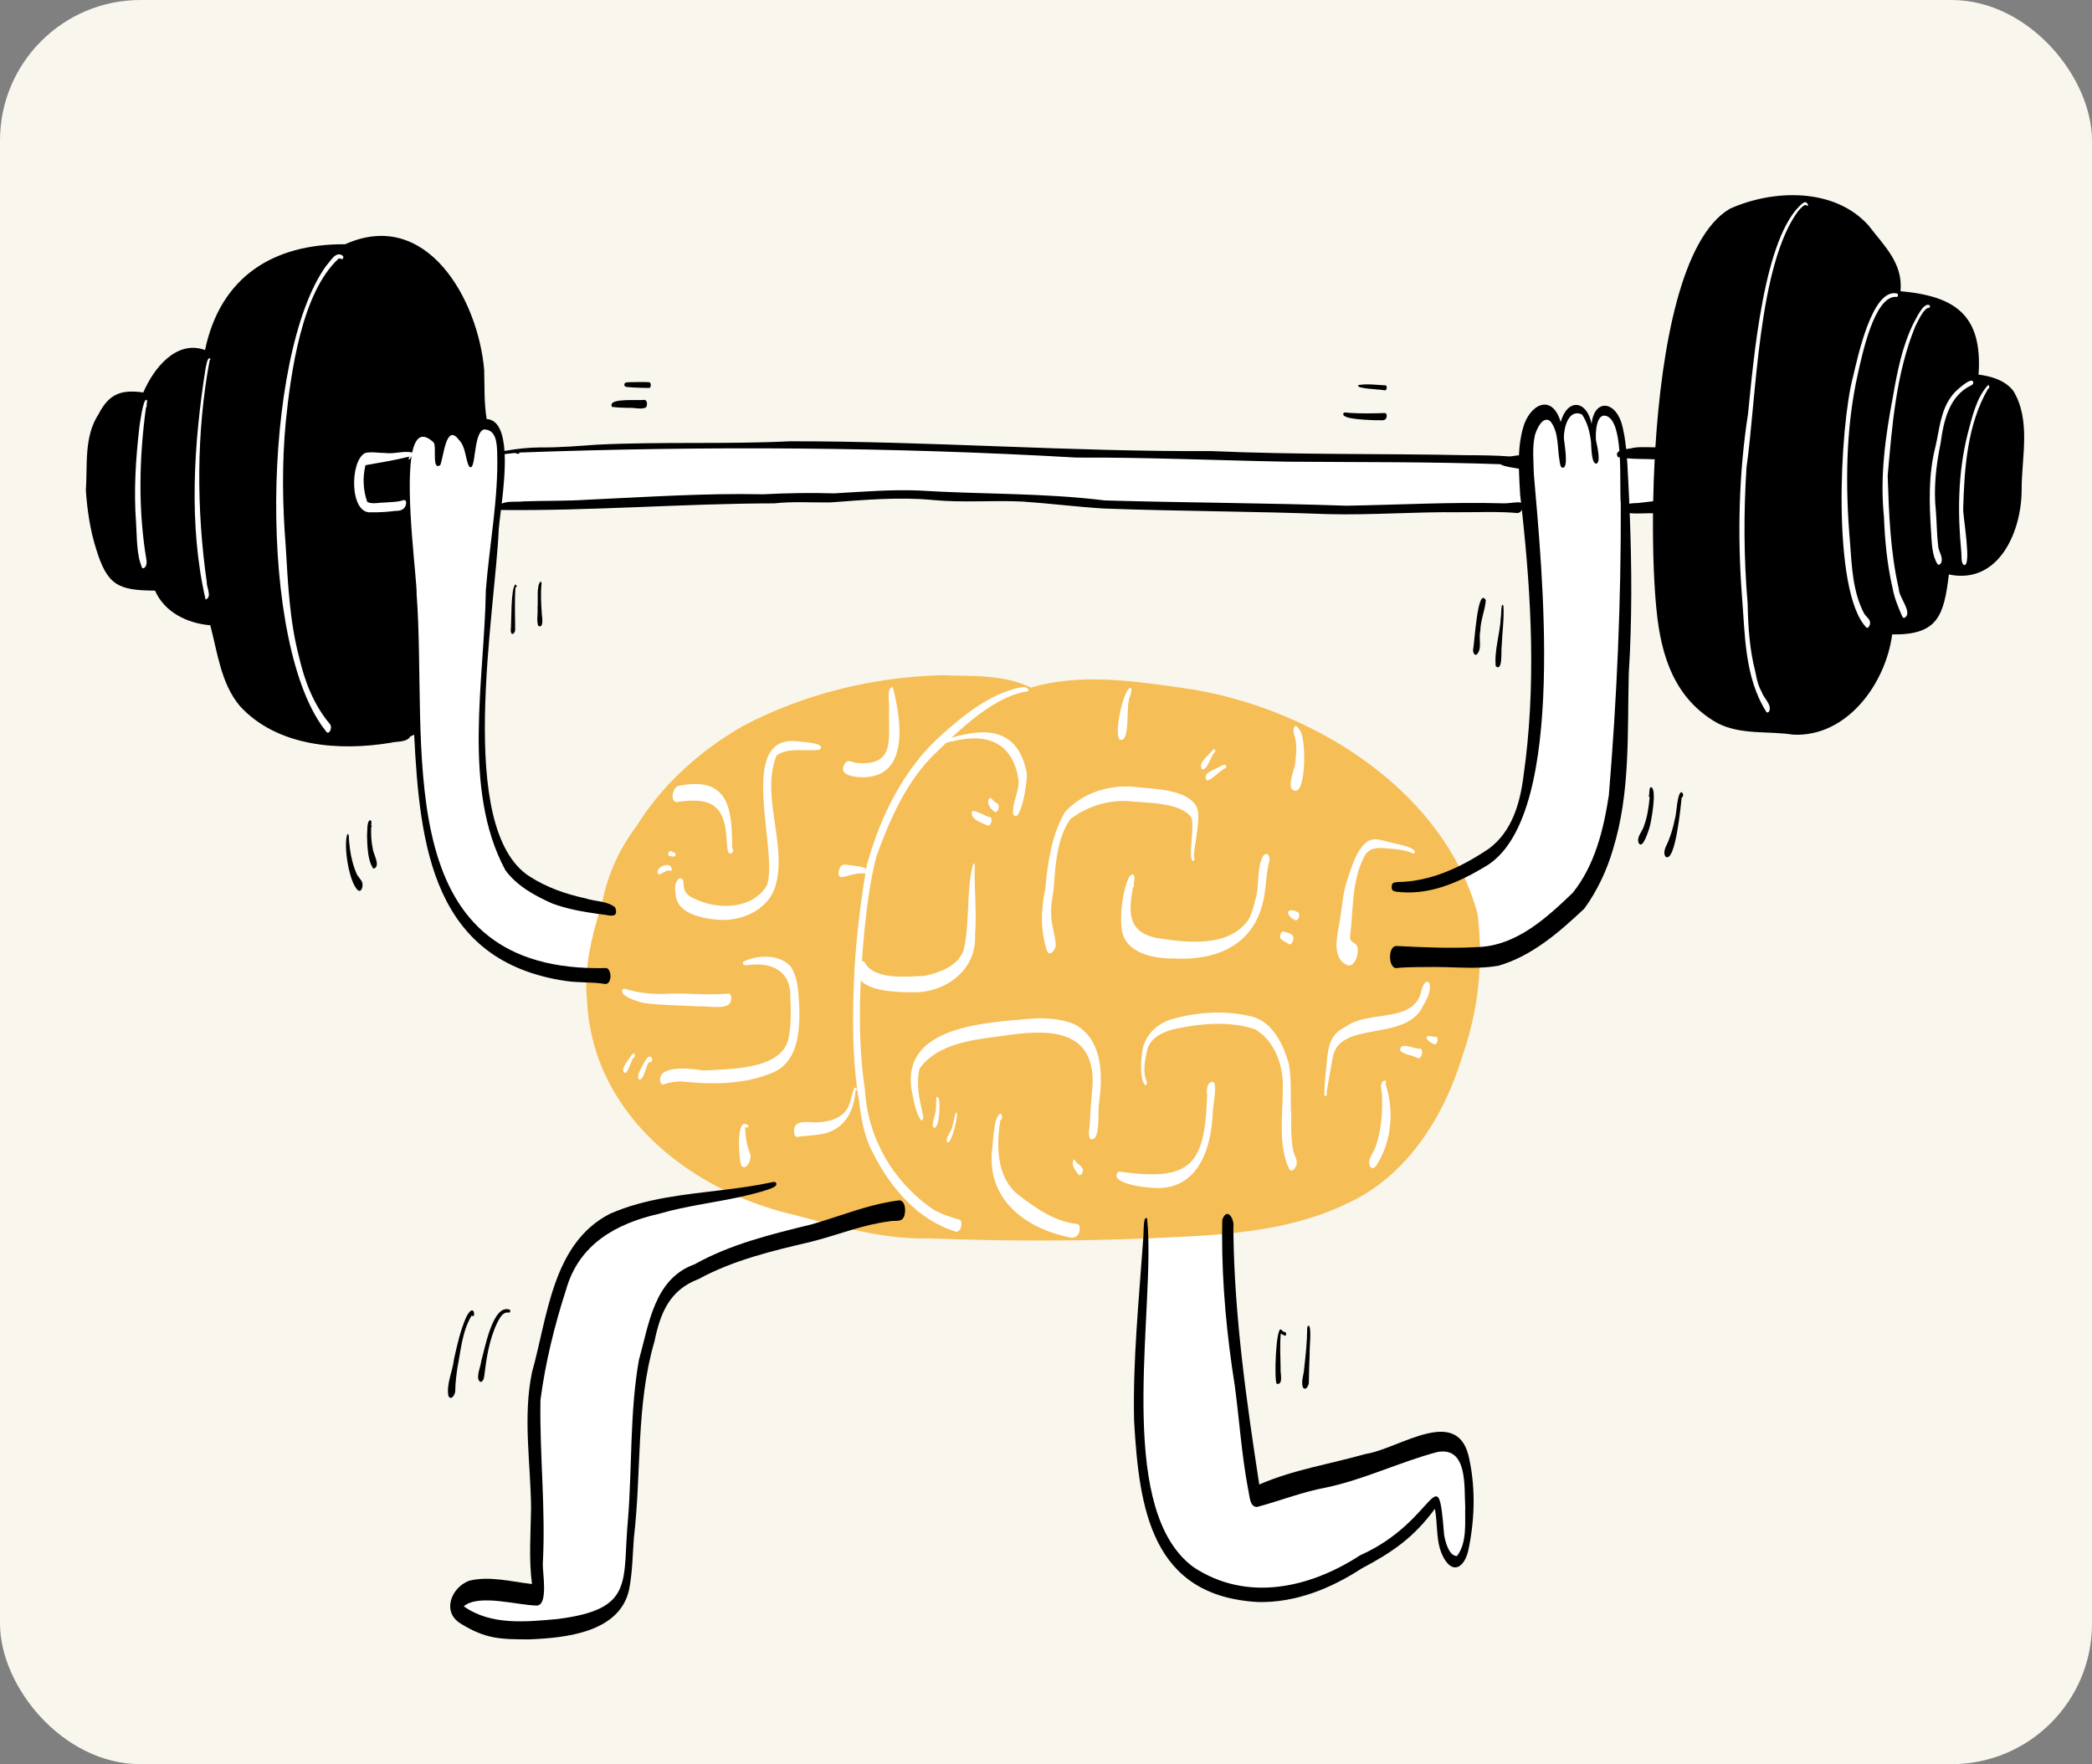 <svg width="268" height="226" viewBox="0 0 268 226" fill="none" xmlns="http://www.w3.org/2000/svg">
<rect x="0" y="0" width="268" height="226" fill="#808080" stroke="none"/>
<rect width="268" height="226" rx="18" fill="#F8F6ED"/>
<g clip-path="url(#clip0_103_3)">
<path d="M46.423 113.138C46.514 113.476 46.342 114.386 45.846 114.041C44.69 113.026 43.967 108.219 44.502 106.852C44.709 106.771 44.706 107.286 44.687 107.41C44.81 108.934 45.045 110.422 45.642 111.829C45.807 112.328 46.307 112.634 46.423 113.138Z" fill="white"/>
<path d="M47.751 108.695C47.792 109.388 48.859 111.012 47.84 111.288C47.071 110.303 47.049 108.203 47.018 106.943C47.091 106.515 46.948 105.107 47.463 105.065C47.66 105.226 47.553 105.515 47.554 105.734C47.632 105.772 47.659 105.984 47.547 105.947C47.525 106.868 47.551 107.793 47.751 108.695Z" fill="white"/>
<path d="M57.448 178.859C57.151 177.316 57.981 175.693 58.155 174.141C58.562 172.301 58.967 170.439 59.734 168.711C60.815 166.62 60.984 169.127 60.43 168.518C59.219 170.489 59.037 172.969 58.601 175.207C58.46 176.169 58.337 177.138 58.324 178.111C58.358 178.539 57.866 179.497 57.448 178.859Z" fill="white"/>
<path d="M61.541 177.03C60.832 176.626 61.611 175.034 61.649 174.355C62.097 172.879 63.107 166.991 65.285 167.775C65.431 167.796 65.376 168.178 65.232 168.158C64.441 167.988 64.05 168.798 63.735 169.379C62.663 171.581 62.314 173.985 62.02 176.388C61.981 176.644 61.851 177.033 61.541 177.03Z" fill="white"/>
<path d="M78.343 51.933C78.173 50.971 81.874 51.341 82.588 51.223C82.945 51.305 82.932 51.883 82.798 52.147C82.296 52.542 81.133 52.177 80.468 52.252C79.814 52.219 79.152 52.226 78.505 52.136C78.393 52.216 78.337 52.012 78.343 51.933Z" fill="white"/>
<path d="M80.041 49.091C80.238 48.906 80.581 48.992 80.835 48.957C81.612 48.951 82.392 48.908 83.167 48.965C83.443 49 83.435 49.669 83.167 49.703C82.273 49.678 81.378 49.678 80.488 49.588C80.182 49.612 79.828 49.454 80.041 49.091Z" fill="white"/>
<path d="M164.082 170.825C163.94 172.304 164.034 173.796 164.055 175.279C163.978 175.805 164.469 177.415 163.573 177.284C163.195 177.093 163.439 169.801 164.129 170.323C164.261 170.508 164.458 170.627 164.678 170.678C164.85 170.726 164.766 171.167 164.598 171.105C164.412 171.04 164.237 170.946 164.082 170.825Z" fill="white"/>
<path d="M167.778 173.383C167.726 174.625 167.688 175.839 167.673 177.064C167.699 177.439 167.275 178.275 166.905 177.715C166.645 176.949 167.038 176.105 167.071 175.315C167.267 173.599 167.449 171.915 167.458 170.208C167.472 170.078 167.472 169.894 167.607 169.827C168.095 169.784 167.716 172.882 167.778 173.383Z" fill="white"/>
<path d="M174.022 49.331C175.165 49.122 176.357 49.321 177.512 49.367C177.747 49.458 177.671 49.99 177.421 50.014C177.029 49.861 173.558 49.83 174.022 49.331Z" fill="white"/>
<path d="M172.084 53.011C172.097 52.958 172.157 52.814 172.237 52.845C172.407 52.894 172.629 52.807 172.774 52.887C174.331 52.982 175.863 52.971 177.412 52.909C177.73 52.936 177.664 53.449 177.55 53.647C177.268 53.981 176.662 53.78 176.26 53.84C175.669 53.791 171.892 53.766 172.084 53.011Z" fill="white"/>
<path d="M211.304 106.049C211.305 106.042 211.306 106.035 211.308 106.029C211.192 106.372 210.468 108.842 209.944 108.026C209.583 107.257 210.422 106.504 210.597 105.821C211.054 104.629 211.201 103.399 211.336 102.146C211.145 102.095 211.294 101.742 211.281 101.626C211.319 101.359 211.257 101.023 211.484 100.83C212.34 100.958 211.522 105.31 211.304 106.049Z" fill="white"/>
<path d="M215.434 102.183C215.338 103.043 214.641 110.637 213.373 109.749C212.928 109.127 213.527 108.283 213.733 107.74C214.087 106.848 214.365 105.926 214.547 104.983C214.801 104.282 214.819 101.672 215.393 101.472C215.66 101.574 215.708 102.06 215.434 102.183Z" fill="white"/>
<path d="M66.18 75.032C66.265 75.142 66.147 75.32 66.04 75.176C65.912 76.996 65.991 78.766 65.998 80.579C66.051 81.063 65.516 81.594 65.426 80.826C65.547 79.781 65.403 75.315 66.033 74.867C66.103 74.89 66.11 74.998 66.18 75.032Z" fill="white"/>
<path d="M69.422 78.795C69.47 79.177 69.657 80.528 68.956 80.184C68.702 79.471 68.926 78.631 68.863 77.874C68.96 77.065 68.695 75.001 69.244 74.5C69.36 74.517 69.376 74.68 69.37 74.78C69.25 76.15 69.324 77.441 69.422 78.795Z" fill="white"/>
<path d="M190.346 76.895C190.246 78.183 189.655 79.474 189.639 80.835C189.392 81.792 189.93 83.138 189.161 83.863C188.813 84.018 188.684 83.44 188.71 83.199C188.89 82.607 189.273 74.991 190.346 76.895Z" fill="white"/>
<path d="M192.602 77.609C192.71 79.306 192.439 81.02 192.381 82.719C192.269 83.187 192.562 86.152 191.611 85.346C191.411 83.29 192.171 81.176 192.259 79.1C192.259 79.095 192.261 79.089 192.261 79.083V79.097C192.338 78.887 192.266 76.971 192.602 77.609Z" fill="white"/>
<path d="M257.928 50.084C256.888 48.714 255.105 48.201 253.469 47.986C253.987 40.447 250.588 37.934 243.467 37.304C243.816 33.716 241.363 31.486 239.358 28.861C234.99 24.016 227.146 24.233 221.575 26.757C215.439 30.401 212.874 44.384 212.064 57.322C212.055 57.322 212.047 57.322 212.037 57.322C210.924 57.284 209.643 57.215 209.048 57.428C208.788 57.45 208.541 57.481 208.317 57.52C208.2 56.333 208.029 55.152 207.666 53.998C206.672 51.248 204.227 51.258 203.888 54.282C203.263 51.223 200.79 50.998 199.936 54.061C198.813 50.281 195.918 51.842 195.122 54.792C194.784 55.945 194.635 57.13 194.589 58.324C194.274 58.344 193.893 58.394 193.532 58.481C191.653 58.33 189.762 58.32 187.877 58.31C176.991 58.089 166.098 58.269 155.218 57.785C137.21 57.88 119.238 56.515 101.234 56.528C93.005 56.932 84.753 56.554 76.519 56.96C74.098 57.128 71.679 57.343 69.248 57.315C67.699 57.326 66.154 57.49 64.63 57.768C64.477 55.517 63.877 53.778 62.346 53.675C61.995 51.587 62.092 49.473 62.027 47.369C61.247 38.384 54.677 26.589 44.219 31.287C34.969 31.221 28.23 35.475 26.267 44.835C22.535 43.498 19.659 47.24 18.357 50.274C15.525 49.881 13.976 50.431 12.634 53.042C10.733 55.93 11.221 59.555 11 62.845C11.175 65.372 11.55 67.921 12.319 70.34C13.752 74.976 15.105 75.631 19.858 75.662C21.09 78.455 24.021 79.864 26.938 80.097C27.869 83.614 28.298 87.527 30.701 90.415C35.473 95.672 43.483 96.253 50.099 95.144C50.813 94.944 52.136 95.122 52.552 94.353C52.723 94.282 52.891 94.202 53.057 94.109C53.774 108.391 55.447 123.141 72.453 125.663C73.331 125.798 74.218 125.821 75.105 125.853C75.092 126.599 75.12 127.35 75.196 128.104C75.687 139.28 83.202 147.732 92.721 152.428C87.755 153.034 82.744 153.467 78.129 155.497C70.759 159.274 70.164 168.641 68.159 175.77C66.952 181.542 67.993 187.454 68.033 193.284C67.983 196.5 67.734 199.714 68.148 202.92C65.516 202.623 62.733 201.86 60.115 202.496C57.816 203.344 56.56 206.479 58.999 207.978C62.23 209.98 64.123 210.007 67.785 210.013C72.453 209.832 79.384 209.129 80.587 203.652C81.025 201.471 81.036 199.23 81.203 197.016C82.201 188.643 81.451 179.99 83.843 171.835C84.604 168.188 85.767 165.262 89.497 163.852C93.979 161.417 98.977 160.23 103.91 159.076C105.696 158.628 107.443 158.038 109.209 157.517C112.479 158.242 115.784 158.743 119.163 158.647C128.251 159.009 137.364 159.016 146.457 158.668C145.911 166.447 145.109 174.215 145.285 182.025C145.931 193.285 147.497 204.494 161.182 205.23C165.97 205.334 170.482 203.498 174.44 200.929C178.432 198.807 181.093 196.983 183.823 193.283C184.219 195.385 183.883 197.686 184.975 199.611C186.213 201.769 187.595 200.669 188.073 198.731C188.898 194.957 189.055 190.869 188.26 187.078C186.959 179.733 179.302 185.598 174.918 186.267C170.373 187.555 165.672 188.276 161.321 190.173C159.683 179.514 158.153 168.756 158.007 157.956C163.09 157.413 168.087 156.373 172.757 154.088C180.326 150.567 185.055 142.932 187.385 135.159C188.646 131.561 189.378 127.77 189.559 123.955C190.36 123.924 191.155 123.854 191.946 123.717C196.249 122.486 199.763 119.405 202.962 116.397C204.619 114.124 205.856 111.476 206.643 108.777C208.893 101.479 208.463 93.789 208.659 86.253C209.089 79.416 209.044 72.572 208.777 65.733C209.722 65.853 211.239 65.712 211.761 65.754C211.714 70.848 211.911 75.281 212.214 78.159C212.793 84.087 214.547 89.558 220.035 92.645C223.044 94.185 226.501 93.611 229.732 94.114C236.635 94.437 241.573 87.555 242.402 81.274C248.273 81.362 249.028 78.849 249.664 73.592C256.095 74.941 259.024 68.008 258.986 62.653C258.996 58.509 260.192 53.829 257.928 50.084ZM195.17 99.424C194.726 102.915 193.699 106.513 190.747 108.711C189.521 109.539 188.234 110.312 186.895 110.964C180.261 98.179 165.165 89.968 151.301 88.101C144.932 87.196 138.334 86.246 132.05 88.081C128.494 86.334 124.448 86.646 120.599 86.498C111.793 86.731 103 88.897 95.186 92.991C89.711 96.152 84.872 100.449 81.531 105.85C79.338 108.728 77.872 111.999 77.154 115.538C76.433 115.382 75.67 115.307 75.005 115.086C72.485 114.538 70.053 113.693 67.872 112.295C58.282 106.193 63.469 78.319 63.892 67.808C63.927 67.259 64.043 66.385 64.175 65.334C75.854 65.461 87.511 64.504 99.189 64.484C101.57 64.221 103.956 64.393 106.341 64.364C110.73 64.044 115.14 63.633 119.541 64.056C123.336 64.421 127.164 64.07 130.969 64.25C134.418 64.488 137.885 64.922 141.355 65.142C150.972 65.502 160.598 65.493 170.216 65.866C175.766 65.999 181.304 65.555 186.857 65.619C189.354 65.629 191.883 65.506 194.365 65.719C194.617 65.743 194.826 65.551 194.964 65.338C196.205 76.657 196.793 88.112 195.17 99.424Z" fill="white"/>
<path d="M189.559 123.955C189.378 127.77 188.646 131.561 187.385 135.159C185.055 142.932 180.326 150.567 172.757 154.088C168.087 156.373 163.09 157.413 158.007 157.957C157.527 158.008 157.045 158.055 156.562 158.098C154.954 158.242 153.338 158.343 151.722 158.426C150.185 158.508 148.647 158.58 147.108 158.643L146.457 158.668C137.364 159.016 128.251 159.009 119.163 158.647C115.784 158.743 112.479 158.242 109.209 157.517C107.834 157.213 106.466 156.87 105.1 156.515C103.942 156.214 102.785 155.904 101.63 155.603C99.284 155.061 96.964 154.308 94.731 153.353C94.052 153.064 93.382 152.756 92.721 152.428C83.202 147.732 75.687 139.281 75.196 128.104C75.12 127.35 75.092 126.599 75.105 125.853C75.116 125.232 75.155 124.614 75.217 123.998C75.455 121.657 76.03 119.354 76.695 117.085C76.839 116.594 76.988 116.105 77.137 115.618C77.143 115.591 77.149 115.565 77.154 115.538C77.872 111.999 79.338 108.728 81.531 105.85C84.872 100.449 89.711 96.152 95.186 92.991C103 88.897 111.793 86.732 120.599 86.498C124.448 86.646 128.494 86.334 132.05 88.081C138.334 86.246 144.932 87.196 151.301 88.101C165.165 89.968 180.261 98.179 186.895 110.964C187.149 111.457 187.393 111.955 187.621 112.462C188.289 113.929 188.845 115.453 189.277 117.03C189.462 118.449 189.569 119.878 189.595 121.31C189.613 122.191 189.601 123.074 189.559 123.955Z" fill="#F6BE56"/>
<path d="M77.641 117.21C77.326 117.169 77.011 117.128 76.695 117.085C74.687 116.811 72.676 116.451 70.774 115.752C68.525 114.753 66.229 113.507 64.746 111.484C59.132 101.062 62.076 87.07 62.24 75.599C62.702 69.705 63.877 63.844 63.692 57.918C63.647 56.71 63.549 54.994 61.963 55.019C60.561 55.52 61.025 60.748 60.07 59.726C59.572 58.621 59.675 57.243 58.772 56.328C57.117 54.127 56.828 58.653 56.394 59.593C55.272 60.332 55.976 57.183 55.551 56.683C54.029 55.251 53.209 56.048 52.811 57.964C52.78 58.114 52.752 58.27 52.726 58.433C51.921 63.473 53.452 74.559 53.37 76.073C54.795 95.157 49.783 122.985 75.217 123.998C76.02 124.029 76.853 124.035 77.718 124.012C78.413 124.305 78.376 126.079 77.536 126.055C76.734 125.916 75.921 125.88 75.105 125.853C74.218 125.821 73.331 125.799 72.453 125.663C55.447 123.141 53.774 108.391 53.057 94.11C52.891 94.202 52.723 94.282 52.552 94.353C52.136 95.122 50.813 94.944 50.099 95.144C43.483 96.253 35.473 95.672 30.701 90.415C28.298 87.527 27.869 83.614 26.938 80.097C24.021 79.865 21.09 78.455 19.858 75.662C15.105 75.631 13.752 74.976 12.319 70.34C11.55 67.921 11.175 65.372 11 62.845C11.221 59.555 10.733 55.93 12.634 53.043C13.976 50.432 15.525 49.882 18.357 50.276C19.659 47.242 22.535 43.5 26.267 44.837C28.23 35.476 34.969 31.223 44.219 31.289C54.677 26.59 61.247 38.385 62.027 47.371C62.092 49.475 61.995 51.589 62.346 53.676C63.877 53.78 64.477 55.519 64.63 57.77C64.64 57.903 64.647 58.037 64.652 58.174C64.74 60.2 64.507 62.569 64.274 64.518C64.241 64.799 64.207 65.072 64.175 65.334C64.043 66.385 63.927 67.259 63.892 67.808C63.469 78.319 58.282 106.193 67.872 112.296C70.053 113.693 72.485 114.538 75.005 115.086C75.67 115.307 76.433 115.383 77.154 115.538C77.767 115.671 78.348 115.861 78.812 116.249C79.177 117.289 78.651 117.428 77.641 117.21Z" fill="black"/>
<path d="M208.659 86.253C208.463 93.789 208.893 101.479 206.643 108.777C205.856 111.477 204.619 114.124 202.962 116.398C199.763 119.405 196.249 122.486 191.946 123.717C191.155 123.854 190.36 123.924 189.559 123.955C187.674 124.026 185.77 123.879 183.892 123.874C182.209 123.892 180.522 123.853 178.846 124.016C178.602 124.042 178.399 123.785 178.299 123.602C177.93 123.025 177.953 121.286 178.846 121.183C182.331 121.359 185.839 121.522 189.326 121.323C189.416 121.32 189.506 121.316 189.595 121.31C194.385 121.03 198.194 117.533 201.494 114.356C204.315 110.827 205.422 106.295 206.101 101.913C207.137 89.48 207.683 76.978 207.634 64.511C207.529 63.375 207.631 60.923 207.51 58.593C207.497 58.32 207.48 58.048 207.458 57.781C207.287 55.58 206.861 53.651 205.797 53.291C204.453 52.856 204.379 55.569 204.456 56.401C204.54 56.899 205.169 59.257 204.481 59.402C203.83 59.324 203.875 57.143 203.816 56.574C203.668 55.393 203.359 54.058 202.65 53.09C200.923 52.317 200.328 54.835 200.344 56.104C200.361 56.618 201.028 60.055 200.16 59.915C199.859 59.81 199.856 59.374 199.804 59.108C199.479 57.411 199.733 55.362 198.604 53.953C197.628 53.204 196.861 54.975 196.641 55.727C196.261 57.371 196.469 59.066 196.496 60.735C197.434 72.082 200.876 103.967 190.679 110.758C189.697 111.367 188.675 111.95 187.621 112.462C185.111 113.682 182.41 114.499 179.595 114.296C179.223 114.263 178.824 114.267 178.476 114.118C178.241 113.942 178.244 113.563 178.335 113.308C178.446 112.991 178.842 113.043 179.111 112.99C181.848 112.954 184.459 112.154 186.895 110.964C188.234 110.312 189.521 109.539 190.747 108.712C193.699 106.514 194.726 102.916 195.17 99.424C196.793 88.112 196.205 76.657 194.964 65.338C194.929 65.023 194.896 64.71 194.859 64.397C194.82 64.042 194.779 63.685 194.737 63.329C194.683 62.24 194.607 61.135 194.582 60.034C194.567 59.462 194.565 58.893 194.589 58.326C194.635 57.131 194.784 55.947 195.122 54.793C195.918 51.844 198.813 50.283 199.936 54.063C200.79 50.999 203.263 51.225 203.888 54.284C204.227 51.26 206.672 51.25 207.666 54C208.029 55.153 208.2 56.335 208.317 57.522C208.357 57.918 208.389 58.314 208.421 58.712C208.438 58.919 208.455 59.125 208.471 59.332C208.568 61.067 208.655 62.803 208.729 64.537C208.746 64.936 208.763 65.334 208.777 65.733C209.044 72.572 209.089 79.417 208.659 86.253Z" fill="black"/>
<path d="M258.986 62.653C259.024 68.008 256.095 74.941 249.664 73.593C249.028 78.85 248.273 81.363 242.402 81.274C241.573 87.555 236.635 94.437 229.732 94.114C226.501 93.611 223.044 94.185 220.035 92.645C214.547 89.558 212.793 84.087 212.214 78.159C211.911 75.281 211.714 70.849 211.761 65.754C211.767 65.246 211.774 64.729 211.785 64.208C211.817 62.472 211.879 60.673 211.976 58.844C211.983 58.698 211.991 58.554 211.999 58.408C212.019 58.047 212.04 57.686 212.064 57.323C212.874 44.386 215.439 30.403 221.575 26.758C227.146 24.234 234.99 24.017 239.358 28.863C241.363 31.488 243.816 33.718 243.467 37.306C250.588 37.936 253.987 40.449 253.469 47.988C255.105 48.202 256.888 48.716 257.928 50.085C260.192 53.83 258.996 58.51 258.986 62.654V62.653Z" fill="black"/>
<path d="M188.073 198.732C187.595 200.669 186.213 201.77 184.975 199.611C183.883 197.686 184.219 195.386 183.823 193.283C181.093 196.983 178.432 198.807 174.44 200.93C170.482 203.499 165.97 205.334 161.182 205.23C147.497 204.494 145.931 193.286 145.285 182.025C145.109 174.215 145.911 166.448 146.457 158.668C146.465 158.563 146.472 158.458 146.479 158.353C146.53 157.775 146.444 155.633 146.953 156.103C146.954 156.103 146.954 156.103 146.954 156.1C147.035 156.883 147.084 157.734 147.108 158.643C147.437 170.919 143.258 193.717 152.917 200.773C159.737 205.271 167.797 203.441 174.255 199.234C184.11 194.854 184.166 186.182 185.006 196.658C185.161 197.486 185.584 199.241 186.57 199.331L186.563 199.346C186.637 199.32 186.704 199.279 186.704 199.271C187.966 197.493 187.651 195.082 187.704 193.01C187.553 190.451 188.045 185.329 184.169 186.003C179.321 187.277 174.766 189.545 169.831 190.57C166.823 191.127 163.971 192.271 161.028 193.052C160.04 193.05 160.093 191.513 159.898 190.819C159.071 186.424 158.77 181.957 158.188 177.529C157.166 171.117 156.543 164.584 156.562 158.098C156.562 157.482 156.569 156.866 156.583 156.25C157.208 154.532 158.193 156.204 157.999 157.272C158 157.5 158.003 157.728 158.007 157.957C158.153 168.756 159.683 179.514 161.321 190.173C165.672 188.276 170.373 187.555 174.918 186.267C179.302 185.598 186.959 179.734 188.26 187.078C189.055 190.869 188.898 194.957 188.073 198.732Z" fill="black"/>
<path d="M115.748 155.976C115.408 156.617 114.519 156.298 113.927 156.464C112.314 156.663 110.754 157.063 109.209 157.517C107.443 158.038 105.696 158.629 103.91 159.077C98.977 160.23 93.979 161.417 89.497 163.852C85.767 165.262 84.604 168.188 83.843 171.835C81.451 179.99 82.201 188.643 81.203 197.017C81.036 199.23 81.025 201.471 80.587 203.653C79.384 209.129 72.453 209.832 67.785 210.013C64.123 210.007 62.23 209.981 58.999 207.979C56.56 206.479 57.816 203.345 60.115 202.496C62.733 201.861 65.516 202.624 68.148 202.92C67.734 199.714 67.983 196.5 68.033 193.284C67.993 187.455 66.952 181.542 68.159 175.77C70.164 168.641 70.759 159.274 78.129 155.497C82.744 153.467 87.755 153.034 92.721 152.428C94.845 152.17 96.961 151.879 99.036 151.419C99.179 151.395 99.385 151.406 99.434 151.57C99.725 152.133 97.885 152.509 97.509 152.66C96.59 152.928 95.664 153.152 94.731 153.353C91.298 154.094 87.794 154.511 84.416 155.495C78.894 156.75 74.153 159.415 72.524 165.197C71.028 169.815 69.871 174.535 69.237 179.339C69.113 186.354 69.926 193.349 69.534 200.372C69.512 201.519 70.241 205.531 68.812 205.68C66.31 205.657 61.323 204.14 59.412 205.776C62.878 208.252 67.414 207.767 71.434 207.405C81.431 206.129 79.688 202.646 80.465 194.434C80.987 187.715 80.678 180.898 81.844 174.24C83.156 169.585 83.787 163.823 88.99 161.959C93.614 159.375 98.794 158.116 103.903 156.866C104.303 156.754 104.702 156.636 105.1 156.515C108.056 155.609 110.946 154.48 114.011 153.954C114.417 153.874 114.835 153.807 115.248 153.768C116.067 153.862 116.08 155.432 115.748 155.976Z" fill="black"/>
<path d="M193.483 59.516C193.081 59.5 192.678 59.485 192.276 59.471C183.162 59.145 174.027 59.223 164.912 59.146C155.925 58.979 146.937 58.576 137.945 58.62C114.162 57.253 90.324 57.109 66.528 57.973C66.586 58.282 66.108 58.06 65.958 58.027C65.523 58.054 65.088 58.142 64.652 58.174C64.491 58.187 64.33 58.191 64.169 58.181C64.098 58.172 64.115 58.062 64.129 58.016C64.159 57.91 64.256 57.813 64.374 57.817C64.459 57.801 64.544 57.785 64.63 57.77C66.154 57.491 67.699 57.327 69.248 57.316C71.679 57.344 74.098 57.13 76.519 56.962C84.753 56.556 93.005 56.934 101.234 56.529C119.238 56.517 137.21 57.882 155.218 57.787C166.098 58.271 176.991 58.09 187.877 58.312C189.762 58.321 191.653 58.331 193.532 58.482C193.65 58.492 193.769 58.502 193.886 58.513C194.298 58.744 193.839 59.479 193.483 59.516Z" fill="black"/>
<path d="M213.335 58.587C213.307 58.592 213.278 58.592 213.25 58.587C213.069 58.512 212.586 58.46 211.999 58.408C210.56 58.278 208.495 58.151 208.723 57.693C208.76 57.575 208.875 57.49 209.048 57.43C209.643 57.217 210.924 57.285 212.037 57.323H212.064C212.725 57.347 213.322 57.358 213.677 57.291C213.714 57.284 213.749 57.276 213.782 57.267C214.4 57.435 213.846 58.531 213.335 58.587Z" fill="black"/>
<path d="M194.582 60.034C194.541 60.038 194.501 60.036 194.462 60.027C193.742 59.882 192.964 59.824 192.293 59.53C192.286 59.51 192.28 59.49 192.276 59.471C192.161 58.97 192.807 58.655 193.532 58.482C193.893 58.396 194.274 58.345 194.589 58.326C194.823 58.309 195.02 58.312 195.146 58.326C195.944 58.447 195.208 59.976 194.582 60.032V60.034Z" fill="black"/>
<path d="M213.335 58.587C213.059 58.816 212.68 58.951 212.226 58.858C212.142 58.852 212.06 58.848 211.976 58.844C210.8 58.781 209.594 58.821 208.421 58.712C208.114 58.684 207.811 58.646 207.51 58.593C207.414 58.576 207.321 58.558 207.227 58.538C207.234 58.53 207.242 58.522 207.251 58.513C207.045 58.184 207.151 57.949 207.458 57.781C207.665 57.666 207.963 57.584 208.317 57.522C208.541 57.483 208.788 57.452 209.048 57.43C210 57.341 211.138 57.341 212.037 57.323C212.047 57.323 212.055 57.323 212.064 57.323C212.733 57.309 213.266 57.284 213.486 57.204C213.563 57.22 213.626 57.25 213.677 57.292C213.973 57.543 213.807 58.201 213.335 58.589V58.587Z" fill="black"/>
<path d="M195.069 65.142C195.041 65.205 195.006 65.272 194.964 65.337C194.826 65.551 194.617 65.743 194.365 65.719C191.883 65.506 189.354 65.629 186.857 65.62C181.304 65.555 175.766 65.999 170.216 65.866C160.598 65.494 150.972 65.502 141.355 65.142C137.885 64.922 134.418 64.488 130.969 64.25C127.164 64.07 123.336 64.421 119.541 64.056C115.14 63.633 110.73 64.045 106.341 64.364C103.956 64.393 101.57 64.221 99.189 64.484C87.511 64.504 75.854 65.461 64.175 65.334C64.029 65.334 63.884 65.331 63.738 65.33C63.669 65.461 63.954 65.398 64.015 65.425C64.203 65.656 63.535 65.656 63.532 65.438C63.654 64.966 63.924 64.684 64.274 64.518C65.054 64.147 66.233 64.337 67.056 64.229C69.821 64.126 72.59 64.2 75.351 64.012C82.806 63.672 90.268 63.164 97.733 63.319C100.778 63.171 103.809 63.105 106.855 63.202C110.481 63.002 114.103 62.688 117.74 62.838C125.67 63.342 133.618 63.125 141.53 64.108C151.843 64.403 162.161 64.43 172.472 64.784C179.186 64.675 185.898 64.292 192.616 64.479C193.364 64.504 194.369 64.243 194.859 64.397C195.128 64.481 195.241 64.691 195.069 65.142Z" fill="black"/>
<path d="M213.59 65.502C213.152 65.989 212.44 65.719 211.866 65.768C211.838 65.762 211.803 65.757 211.761 65.754C211.239 65.712 209.722 65.853 208.777 65.733C208.212 65.66 207.853 65.494 208.029 65.138C208.154 64.784 208.414 64.619 208.729 64.537C209.219 64.41 209.843 64.487 210.297 64.382C210.794 64.33 211.291 64.277 211.785 64.208C212.4 64.127 213.012 64.025 213.616 63.881C214.524 63.805 213.987 65.18 213.59 65.502Z" fill="black"/>
<path d="M47.543 65.627C44.746 65.907 44.795 58.932 46.813 58.019C47.634 57.847 48.498 58.032 49.331 58.033C50.484 58.186 51.716 57.718 52.824 57.969C52.975 58.215 52.682 58.442 52.594 58.652C52.562 58.727 52.485 58.88 52.38 58.838C52.269 58.74 52.429 58.585 52.471 58.488C50.605 58.946 48.709 59.262 46.818 59.594C46.447 61.144 46.507 62.813 47.056 64.311C47.716 64.624 48.583 64.365 49.307 64.378C50.073 64.298 50.878 64.34 51.613 64.091C51.953 63.937 52.094 64.294 52.012 64.575C51.9 65.26 51.293 65.47 50.679 65.447C49.64 65.582 48.591 65.645 47.544 65.628L47.543 65.627Z" fill="white"/>
<path d="M26.337 76.803C24.139 67.281 24.817 56.814 26.344 47.128C26.425 46.847 26.546 45.747 26.905 45.92C26.991 45.94 26.947 46.164 26.859 46.15C25.133 55.367 25.164 65.26 26.495 74.624C26.494 74.613 26.492 74.602 26.491 74.591C26.452 75.257 27.211 76.488 26.336 76.803H26.337Z" fill="white"/>
<path d="M18.224 72.783C17.455 71.018 17.567 68.877 17.43 66.957C17.124 62.842 17.385 58.737 17.864 54.646C17.934 54.154 18.328 51.258 18.722 51.211C18.89 51.221 18.834 51.471 18.815 51.589C18.764 51.8 18.846 52.066 18.696 52.243C17.818 58.695 17.679 65.39 18.774 71.816C18.84 72.163 18.683 72.886 18.223 72.783H18.224Z" fill="white"/>
<path d="M41.867 93.811C32.906 82.996 33.555 45.381 41.806 34.026C42.326 33.485 43.04 32.091 43.889 32.756C44.061 32.811 43.964 33.26 43.781 33.2C43.669 33.121 43.518 33.128 43.403 33.109C38.628 37.446 37.24 47.851 36.602 54.106C36.105 59.419 36.182 64.721 36.607 70.025C36.887 74.767 37.102 79.575 38.317 84.186C39.027 87.285 40.187 90.268 42.235 92.722C42.615 93.036 42.291 94.075 41.869 93.811H41.867Z" fill="white"/>
<path d="M226.258 91.16C223.447 86.688 223.562 81.235 223.142 76.153C222.572 68.446 222.754 60.612 223.94 52.972C224.62 46.395 225.901 30.076 230.968 26.012C231.094 25.941 231.242 25.854 231.385 25.928C231.501 26.021 231.658 26.179 231.609 26.34C231.545 26.485 231.482 26.32 231.416 26.28C231.13 26.117 230.618 26.781 230.421 26.946C225.213 33.879 225.015 50.949 223.741 59.864C223.366 65.653 223.39 71.504 223.883 77.277C223.944 80.23 224.123 83.164 224.864 86.033C225.038 86.935 225.222 87.84 225.69 88.643C225.945 89.464 226.968 90.194 226.663 91.084C226.601 91.249 226.366 91.37 226.258 91.164V91.16Z" fill="white"/>
<path d="M239.091 80.384C234.633 75.753 235.68 54.539 237.397 48.218C237.965 45.867 239.831 36.823 243.037 37.604C243.205 37.638 243.163 38.065 242.981 38.035C240.104 37.736 238.51 45.686 238.003 47.884C238.006 47.87 238.01 47.855 238.013 47.841C236.429 54.908 236.382 62.295 237.001 69.484C237.227 72.555 237.353 75.876 238.825 78.628C239.131 79.072 239.745 79.425 239.528 80.045C239.481 80.224 239.305 80.534 239.091 80.383V80.384Z" fill="white"/>
<path d="M243.928 79.167C243.81 79.158 243.732 79.051 243.687 78.952C243.162 77.772 242.669 76.576 242.445 75.296C241.756 72.323 241.458 69.232 241.349 66.194C240.814 61.042 241.532 55.906 242.491 50.848C243.044 47.641 243.67 44.422 245.105 41.472C245.433 40.893 246.379 38.747 247.135 39.084C247.296 39.07 247.263 39.466 247.107 39.427C246.437 39.43 245.644 41.288 245.347 41.842C242.895 47.861 242.393 54.522 241.826 60.942C241.985 65.786 242.162 70.728 243.256 75.462C243.231 76.505 245.163 78.589 243.929 79.167H243.928Z" fill="white"/>
<path d="M248.206 72.261C247.48 71.117 247.474 69.493 247.389 68.233C247.148 64.523 247.018 60.837 247.943 57.227C248.461 55.009 248.601 52.553 250.05 50.696C250.275 50.278 252.531 48.209 252.765 48.906C252.85 49.123 252.7 49.303 252.501 49.371C249.669 50.757 248.999 53.927 248.607 56.769C248.013 59.651 247.684 62.604 248.005 65.543C248.124 67.067 248.114 68.407 248.289 69.888C248.303 70.651 249.003 71.36 248.665 72.109C248.594 72.285 248.362 72.45 248.209 72.261H248.206Z" fill="white"/>
<path d="M251.589 72.382C251.199 72.152 251.304 71.152 251.258 70.735C250.767 65.677 250.823 60.61 252.053 55.643C252.63 53.501 253.176 50.921 254.704 49.317C254.879 49.384 254.887 49.784 254.687 49.8C252.016 54.39 251.649 59.979 251.499 65.162C251.435 66.041 252.643 72.676 251.587 72.38L251.589 72.382Z" fill="white"/>
<path d="M122.5 157.79C117.652 156.363 114.142 152.225 111.909 147.858C110.834 145.922 110.386 143.747 110.121 141.568C109.12 135.792 109.174 129.888 109.473 124.049C109.729 119.643 110.303 115.271 111.024 110.921C112.749 104.594 115.789 98.381 120.773 94.002C123.311 91.752 126.079 89.501 129.339 88.431C129.931 88.251 131.87 87.569 131.735 88.553C127.481 89.091 123.031 93.352 119.949 96.38C116.175 99.946 114.037 104.866 112.283 109.671C111.464 112.816 111.066 116.084 110.726 119.315C110.116 126.041 109.801 132.891 110.8 139.587C111.174 145.795 114.344 151.314 119.489 154.899C120.546 155.529 121.729 155.913 122.909 156.242C123.046 156.281 123.115 156.418 123.148 156.548C123.245 157.013 123.046 157.78 122.5 157.791V157.79Z" fill="white"/>
<path d="M129.786 104.307C129.63 102.84 130.606 101.404 130.479 99.897C129.737 95.087 126.41 93.855 122.01 94.972C121.694 94.934 120.633 95.482 120.656 95.036C120.668 94.952 120.732 94.824 120.833 94.84C125.675 93.233 130.266 92.826 131.511 98.917C131.76 99.469 130.773 105.854 129.786 104.307Z" fill="white"/>
<path d="M116.637 127.112C114.421 127.082 108.8 126.972 109.993 123.51C110.126 123.225 110.567 122.919 110.782 123.29C111.964 125.587 116.265 125.111 118.478 125.008C120.397 124.586 122.752 123.746 123.441 121.72C124.299 118.114 123.735 114.244 124.658 110.69C124.774 110.568 124.877 110.686 124.877 110.82C124.784 113.802 125.138 116.785 124.912 119.767C125.142 124.383 120.957 127.325 116.637 127.11V127.112Z" fill="white"/>
<path d="M139.74 145.947C139.271 145.576 139.638 144.325 139.621 143.761C139.682 142.102 139.864 140.455 139.983 138.802C140.143 131.466 133.721 131.889 128.319 132.722C124.649 133.193 120.165 133.662 117.819 136.86C117.323 138.74 117.761 140.738 118.18 142.594C118.269 142.905 118.386 143.38 118.033 143.567C117.274 142.568 117.063 140.959 116.795 139.682C115.406 131.369 126.403 131.011 132.177 130.49C133.948 130.35 136.763 130.539 138.243 131.561C141.329 133.753 141.239 137.941 140.798 141.316C140.587 142.221 141.067 146.19 139.738 145.946L139.74 145.947Z" fill="white"/>
<path d="M137.094 158.528C131.225 157.339 126.266 153.544 127.127 147.017C127.253 146.072 127.278 142.963 128.212 142.646C128.425 142.841 128.445 143.385 128.149 143.528C127.641 146.793 127.633 150.759 130.417 153.037C132.636 154.741 135.093 156.491 137.949 156.793C138.34 156.82 138.348 157.357 138.301 157.642C138.236 158.284 137.728 158.669 137.094 158.528Z" fill="white"/>
<path d="M147.006 152.1C146.198 152.095 141.984 151.445 143.265 150.117C143.265 150.117 143.262 150.117 143.261 150.117C143.321 150.105 143.38 150.044 143.439 150.089C152.651 151.403 154.367 149.188 154.646 140.226C154.52 139.668 154.653 138.453 155.435 138.607C156.011 138.903 155.329 141.906 155.354 142.66C155.138 147.783 153.057 152.987 147.006 152.102V152.1Z" fill="white"/>
<path d="M138.198 150.499C137.797 150.017 137.286 149.383 137.456 148.718C137.493 148.593 137.658 148.446 137.724 148.637C137.962 149.225 138.996 149.452 138.674 150.188C138.617 150.369 138.404 150.677 138.197 150.499H138.198Z" fill="white"/>
<path d="M165.165 149.789C163.699 146.64 164.35 142.979 164.331 139.612C164.489 136.721 163.379 133.36 160.783 131.859C157.612 130.791 154.055 131.082 150.822 131.747C149.228 132.073 147.405 132.782 146.96 134.516C146.682 135.788 146.352 137.33 146.891 138.523C147.052 138.66 146.807 139.159 146.668 138.999C146.012 138.176 146.164 136.068 146.283 135.039C146.472 132.696 148.276 130.934 150.527 130.455C153.768 129.587 157.3 129.426 160.559 130.277C163.099 131.026 164.483 133.951 165.12 136.325C165.503 138.471 165.27 140.672 165.416 142.841C165.385 144.281 165.395 145.732 165.616 147.16C165.71 147.993 166.494 148.76 165.917 149.582C165.784 149.853 165.388 150.14 165.167 149.789H165.165Z" fill="white"/>
<path d="M175.527 149.459C175.083 148.547 175.952 147.723 176.235 146.899C176.931 144.85 177.135 142.617 177.046 140.461C177.097 139.859 176.551 138.54 177.425 138.432C177.599 138.397 177.597 138.708 177.492 138.869C178.514 141.901 178.345 145.408 176.901 148.278C176.656 148.673 176.102 150.16 175.527 149.46V149.459Z" fill="white"/>
<path d="M169.669 140.329C169.627 138.765 169.89 137.176 170.012 135.613C170.23 133.669 170.551 132.43 172.42 131.506C175.275 129.398 180.785 131.064 181.989 127.313C182.527 124.453 184.18 125.891 182.345 128.767C180.183 133.676 171.398 130.505 170.701 135.652C170.446 137.076 170.172 138.498 169.953 139.923C170.078 140.098 169.838 140.662 169.666 140.331L169.669 140.329Z" fill="white"/>
<path d="M150.363 122.79C147.665 122.821 143.86 122.045 143.67 118.754C143.468 117.008 143.859 113.77 144.717 112.242C145.466 111.5 145.383 112.835 145.214 113.274C145.358 113.327 145.275 113.635 145.14 113.663C144.568 116.816 144.431 119.423 148.196 120.159C152.016 120.77 157.285 121.425 159.886 117.893C160.461 116.932 160.657 115.797 160.96 114.732C161.303 113.078 161.021 111.226 161.79 109.686C162.358 108.975 162.747 109.713 162.606 110.333C162.252 111.622 162.225 112.958 162.033 114.272C161.195 120.69 156.4 123.094 150.363 122.793V122.79Z" fill="white"/>
<path d="M134.141 121.846C133.27 119.237 133.338 116.47 133.912 113.81C134.221 110.471 134.711 106.983 136.419 104.038C138.719 101.486 142.358 100.403 145.722 100.844C148.053 101.089 152.982 101.131 153.507 104.044C153.596 105.952 153.068 107.881 152.933 109.762C153.131 109.832 152.978 110.385 152.782 110.298C152.163 109.84 153.106 105.767 152.595 104.702C151.281 102.837 147.241 102.869 145.133 102.68C142.275 102.347 139.394 103.208 137.108 104.937C135.482 107.313 135.244 110.399 135.032 113.201C134.973 114.543 134.565 115.857 134.669 117.204C134.665 118.521 135.215 119.832 135.249 121.11C135.222 121.607 134.537 122.635 134.143 121.845L134.141 121.846Z" fill="white"/>
<path d="M143.44 94.755C142.695 93.989 143.831 88.7 144.721 88.139C145.169 88.048 144.841 88.931 144.792 89.145C144.113 90.3 144.942 95.141 143.44 94.755Z" fill="white"/>
<path d="M165.42 101C165.123 99.802 165.903 98.616 165.967 97.415C166.061 96.581 166.128 95.735 165.987 94.902C165.928 94.371 165.62 93.846 165.735 93.309C165.909 92.728 166.246 93.1 166.424 93.449C167.46 94.154 167.37 103.07 165.42 101Z" fill="white"/>
<path d="M172.703 123.679C170.45 122.812 171.356 119.756 171.636 117.945C171.95 116.164 172.013 114.331 172.626 112.615C173.229 110.919 173.698 108.951 175.174 107.788C176.248 107.125 177.562 107.886 178.695 108.038C179.139 108.17 181.617 108.618 181.197 109.283C181.173 109.319 181.117 109.389 181.065 109.353C180.268 108.95 179.349 108.861 178.474 108.748C177.002 108.661 175.455 108.23 174.698 109.865C173.137 113.008 173.389 116.581 172.959 119.973C172.834 120.819 173.772 120.637 173.898 121.383C174.111 122.105 173.625 123.802 172.703 123.679Z" fill="white"/>
<path d="M109.988 99.55C108.821 99.448 107.271 99.084 108.349 97.65C108.762 97.258 109.375 97.78 109.878 97.738C114.844 98.146 113.75 94.411 113.897 90.932C114.002 90.271 113.479 88.088 114.361 88.021C115.503 92.252 116.615 100.006 109.988 99.55Z" fill="white"/>
<path d="M91.388 117.768C89.623 117.554 86.977 116.945 86.596 114.918C86.517 114.166 86.279 113.18 86.932 112.613C87.257 112.345 87.531 112.644 87.555 112.982C87.525 114.349 88.119 114.816 89.33 115.289C92.238 116.577 96.512 116.414 98.257 113.386C99.781 108.943 94.15 93.852 102.323 94.982C102.829 95.074 105.903 95.146 105.017 96.04C103.338 96.309 100.894 95.669 99.481 96.795C97.404 101.937 100.884 108.157 99.341 113.511C98.339 116.788 94.566 118.239 91.388 117.768Z" fill="white"/>
<path d="M93.487 109.34C93.118 109.218 93.165 108.114 93.097 107.757C92.918 103.072 91.069 102.062 86.624 102.755C85.778 102.547 86.222 100.908 86.881 100.684C93.302 99.368 93.799 103.452 93.797 108.646C94.033 108.762 93.874 109.363 93.607 109.329C93.566 109.336 93.529 109.344 93.488 109.339L93.487 109.34Z" fill="white"/>
<path d="M89.576 128.925C87.282 128.793 84.972 128.795 82.688 128.519C82.107 128.47 78.788 127.487 79.928 126.634C81.864 127.246 83.86 127.431 85.894 127.285C88.37 127.235 90.856 127.509 93.326 127.283C93.688 127.304 93.702 127.805 93.655 128.076C93.583 129.549 90.626 128.813 89.578 128.926L89.576 128.925Z" fill="white"/>
<path d="M84.566 138.239C84.622 136.378 88.82 136.901 90.075 137.133C93.365 136.938 100.044 137.092 100.998 133.116C101.36 131.385 101.335 129.455 101.243 127.719C101.37 124.424 98.819 123.19 95.862 123.637C95.529 123.662 94.996 123.71 95.217 123.206C96.992 122.31 99.866 122.182 101.3 123.833C102.328 125.387 102.284 127.372 102.4 129.168C102.477 132.146 102.211 135.953 99.115 137.353C95.365 138.988 91.13 138.945 87.149 138.529C86.417 138.554 85.697 138.695 84.997 138.908C84.643 139.027 84.541 138.492 84.567 138.239H84.566Z" fill="white"/>
<path d="M101.782 145.378C101.43 143.58 102.778 143.699 104.086 143.768C105.93 143.856 108.352 143.303 108.863 141.26C108.964 141.103 109.423 138.88 109.613 139.394C109.741 139.453 109.881 139.481 110.015 139.517C110.173 139.807 109.743 139.653 109.609 139.598C109.421 142.557 108.031 144.967 104.878 145.341C103.964 145.497 103.033 145.491 102.118 145.644C101.959 145.669 101.833 145.504 101.782 145.378Z" fill="white"/>
<path d="M94.9 149.109C94.682 148.438 94.217 142.914 95.834 144.153C95.941 144.181 95.867 144.461 95.761 144.433C95.659 144.409 95.56 144.393 95.458 144.407C95.469 145.345 95.596 146.239 95.854 147.135C96.002 147.56 96.225 147.987 96.114 148.451C96.075 149.058 95.245 150.15 94.899 149.109H94.9Z" fill="white"/>
<path d="M107.433 111.731C107.6 110.642 108.042 110.705 108.968 110.842C109.58 110.981 111.145 110.933 111.219 111.737C111.239 111.817 111.149 112.013 111.065 111.916C108.839 111.615 107.331 113.182 107.432 111.73L107.433 111.731Z" fill="white"/>
<path d="M127.441 104.008C127.005 103.712 126.59 103.253 126.59 102.699C126.598 102.522 126.756 102.098 126.983 102.259C127.2 102.557 127.511 102.77 127.815 102.973C128.131 103.19 127.865 104.162 127.441 104.008Z" fill="white"/>
<path d="M126.559 105.767C125.863 105.461 124.198 104.954 124.54 103.963C124.628 103.581 126.394 104.656 126.844 104.684C127.236 104.831 126.963 105.83 126.559 105.767Z" fill="white"/>
<path d="M153.891 98.416C153.619 97.485 154.916 96.774 155.375 96.051C155.7 95.812 155.813 96.378 155.514 96.441C155.239 96.784 154.394 99.187 153.891 98.416Z" fill="white"/>
<path d="M154.609 99.988C154 99.102 155.269 98.713 155.878 98.41C156.236 98.29 156.67 97.825 157.04 98.03C157.178 98.081 157.083 98.438 156.937 98.415C156.132 98.83 155.465 99.787 154.608 99.988H154.609Z" fill="white"/>
<path d="M165.934 117.887C164.626 117.315 164.693 116.06 166.256 116.857C166.639 117.047 166.376 118.016 165.934 117.887Z" fill="white"/>
<path d="M165.105 120.959C164.72 120.598 163.793 120.432 164.017 119.762C164.061 119.599 164.177 119.336 164.377 119.326C164.812 119.459 165.589 119.538 165.696 120.059C165.736 120.395 165.543 121.089 165.104 120.959H165.105Z" fill="white"/>
<path d="M81.876 138.308C81.423 137.878 82.214 136.8 82.408 136.328C82.585 136.037 82.898 135.256 83.316 135.369C83.505 135.454 83.612 135.614 83.535 135.823C83.496 136 83.335 136.201 83.162 136.037C82.725 136.476 82.501 138.427 81.878 138.306L81.876 138.308Z" fill="white"/>
<path d="M79.929 137.406C79.566 136.859 80.346 136.038 80.618 135.564C80.741 135.422 81.073 134.773 81.286 135.012C81.379 135.172 81.329 135.454 81.143 135.522C80.801 135.869 80.472 137.699 79.928 137.407L79.929 137.406Z" fill="white"/>
<path d="M84.345 112.024C83.738 111.226 85.719 110.257 86.018 111.19C86.144 111.283 85.976 111.729 85.83 111.537C85.327 111.379 84.814 112.027 84.345 112.024Z" fill="white"/>
<path d="M86.333 109.735C85.904 109.651 85.357 109.749 85.718 109.116C85.918 108.857 86.223 109.248 86.46 109.251C86.632 109.326 86.519 109.755 86.333 109.735Z" fill="white"/>
<path d="M119.651 144.484C119.147 144.154 119.934 142.708 119.885 142.131C119.97 141.838 119.777 139.66 120.28 140.822C120.326 140.856 120.339 140.906 120.311 140.969C120.444 141.455 120.351 144.598 119.65 144.484H119.651Z" fill="white"/>
<path d="M121.31 146.268C121.127 145.589 121.891 145.022 121.988 144.35C122.173 143.773 122.243 143.167 122.411 142.589C123.041 141.88 121.883 147.024 121.312 146.268H121.31Z" fill="white"/>
<path d="M181.605 135.555C181.143 135.207 179.168 134.974 179.378 134.364C179.539 133.473 181.318 134.445 181.983 134.341C182.436 134.543 182.121 135.718 181.605 135.555Z" fill="white"/>
<path d="M183.718 133.773C183.374 133.625 182.261 132.981 183.005 132.701C183.332 132.793 183.677 132.787 184.011 132.836C184.359 132.961 184.1 133.93 183.718 133.773Z" fill="white"/>
<path d="M82.798 52.147C82.296 52.542 81.133 52.177 80.468 52.252C79.814 52.219 79.152 52.226 78.505 52.136C78.393 52.216 78.337 52.012 78.343 51.933C78.173 50.971 81.874 51.341 82.588 51.223C82.945 51.305 82.932 51.883 82.798 52.147Z" fill="black"/>
<path d="M83.167 49.703C82.273 49.678 81.378 49.678 80.488 49.588C80.182 49.612 79.828 49.454 80.041 49.091C80.238 48.906 80.581 48.992 80.835 48.957C81.612 48.951 82.392 48.908 83.167 48.965C83.443 49 83.435 49.669 83.167 49.703Z" fill="black"/>
<path d="M47.84 111.288C47.071 110.303 47.049 108.203 47.018 106.943C47.091 106.515 46.948 105.107 47.463 105.065C47.66 105.226 47.553 105.515 47.554 105.734C47.632 105.772 47.659 105.984 47.547 105.947C47.525 106.868 47.551 107.793 47.751 108.695C47.792 109.388 48.859 111.012 47.84 111.288Z" fill="black"/>
<path d="M45.846 114.041C44.69 113.026 43.967 108.219 44.502 106.852C44.709 106.771 44.706 107.286 44.687 107.41C44.81 108.934 45.045 110.422 45.642 111.829C45.807 112.328 46.307 112.634 46.423 113.138C46.514 113.476 46.342 114.386 45.846 114.041Z" fill="black"/>
<path d="M211.304 106.049C211.305 106.042 211.306 106.035 211.308 106.029C211.192 106.372 210.468 108.842 209.944 108.026C209.583 107.257 210.422 106.504 210.597 105.821C211.054 104.629 211.201 103.399 211.336 102.146C211.145 102.095 211.294 101.742 211.281 101.626C211.319 101.359 211.257 101.023 211.484 100.83C212.34 100.958 211.522 105.31 211.304 106.049Z" fill="black"/>
<path d="M215.434 102.183C215.338 103.043 214.641 110.637 213.373 109.749C212.928 109.127 213.527 108.283 213.733 107.74C214.087 106.848 214.365 105.926 214.547 104.983C214.801 104.282 214.819 101.672 215.393 101.472C215.66 101.574 215.708 102.06 215.434 102.183Z" fill="black"/>
<path d="M192.381 82.719C192.269 83.187 192.562 86.152 191.611 85.346C191.411 83.29 192.171 81.176 192.259 79.1C192.259 79.095 192.261 79.089 192.261 79.083V79.097C192.338 78.887 192.266 76.971 192.602 77.609C192.71 79.306 192.439 81.02 192.381 82.719Z" fill="black"/>
<path d="M189.639 80.835C189.392 81.792 189.93 83.138 189.161 83.863C188.813 84.018 188.684 83.44 188.71 83.199C188.89 82.607 189.273 74.991 190.346 76.895C190.246 78.183 189.655 79.474 189.639 80.835Z" fill="black"/>
<path d="M66.04 75.176C65.912 76.996 65.991 78.766 65.998 80.579C66.051 81.063 65.516 81.594 65.426 80.826C65.547 79.781 65.403 75.315 66.033 74.867C66.103 74.89 66.11 74.998 66.18 75.032C66.265 75.142 66.147 75.32 66.04 75.176Z" fill="black"/>
<path d="M68.956 80.184C68.702 79.471 68.926 78.631 68.863 77.874C68.96 77.065 68.695 75.001 69.244 74.5C69.36 74.517 69.376 74.68 69.37 74.78C69.25 76.15 69.324 77.441 69.422 78.795C69.47 79.177 69.657 80.528 68.956 80.184Z" fill="black"/>
<path d="M177.55 53.647C177.268 53.981 176.662 53.78 176.26 53.84C175.669 53.791 171.892 53.766 172.084 53.011C172.097 52.958 172.157 52.814 172.237 52.845C172.407 52.894 172.629 52.807 172.774 52.887C174.331 52.982 175.863 52.971 177.412 52.909C177.73 52.936 177.664 53.449 177.55 53.647Z" fill="black"/>
<path d="M177.421 50.014C177.029 49.861 173.558 49.83 174.022 49.331C175.165 49.122 176.357 49.321 177.512 49.367C177.747 49.458 177.671 49.99 177.421 50.014Z" fill="black"/>
<path d="M164.598 171.105C164.412 171.04 164.237 170.946 164.082 170.825C163.94 172.304 164.034 173.796 164.055 175.279C163.978 175.805 164.469 177.415 163.573 177.284C163.195 177.093 163.439 169.801 164.129 170.323C164.261 170.508 164.458 170.627 164.678 170.678C164.85 170.726 164.766 171.167 164.598 171.105Z" fill="black"/>
<path d="M167.778 173.383C167.726 174.625 167.688 175.839 167.673 177.064C167.699 177.439 167.275 178.275 166.905 177.715C166.645 176.949 167.038 176.105 167.071 175.315C167.267 173.599 167.449 171.915 167.458 170.208C167.472 170.078 167.472 169.894 167.607 169.827C168.095 169.784 167.716 172.882 167.778 173.383Z" fill="black"/>
<path d="M65.232 168.158C64.441 167.988 64.05 168.798 63.735 169.379C62.663 171.581 62.314 173.985 62.02 176.388C61.981 176.644 61.851 177.033 61.541 177.03C60.832 176.626 61.611 175.034 61.649 174.355C62.097 172.879 63.107 166.991 65.285 167.775C65.431 167.796 65.376 168.178 65.232 168.158Z" fill="black"/>
<path d="M60.43 168.518C59.219 170.489 59.037 172.969 58.601 175.207C58.46 176.169 58.337 177.138 58.324 178.111C58.358 178.539 57.866 179.497 57.448 178.859C57.151 177.316 57.981 175.693 58.155 174.141C58.562 172.301 58.967 170.439 59.734 168.711C60.815 166.62 60.984 169.127 60.43 168.518Z" fill="black"/>
</g>
<defs>
<clipPath id="clip0_103_3">
<rect width="248.311" height="185.013" fill="white" transform="translate(11 25)"/>
</clipPath>
</defs>
</svg>
